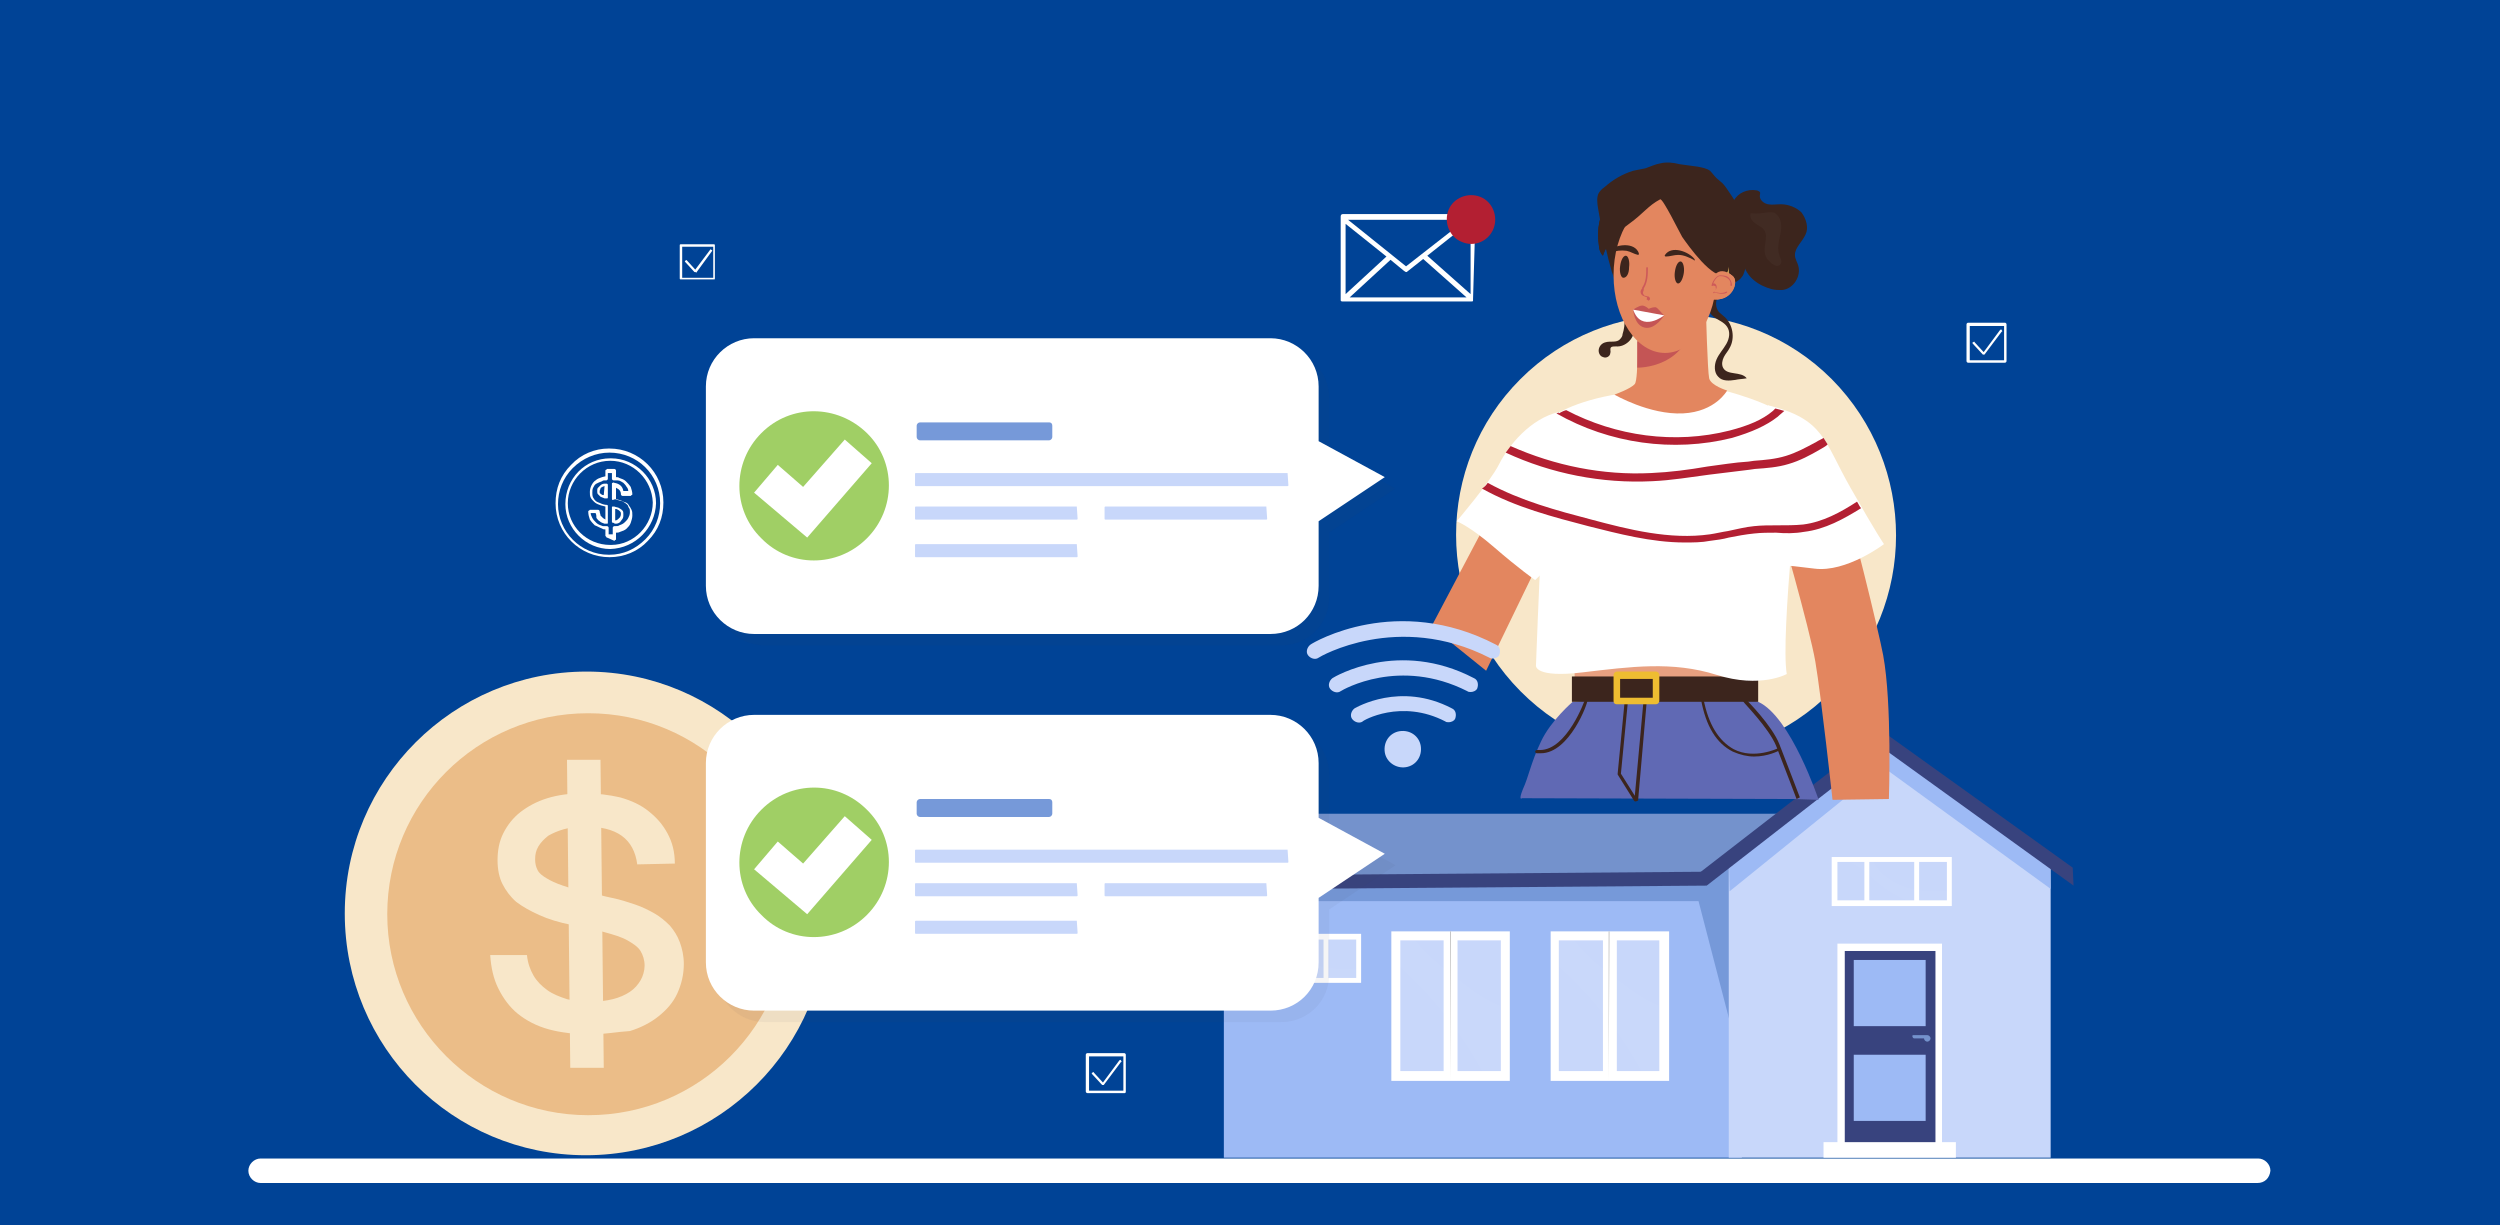 <svg xmlns="http://www.w3.org/2000/svg" xmlns:xlink="http://www.w3.org/1999/xlink" x="0px" y="0px" viewBox="0 0 306 150" style="enable-background:new 0 0 306 150;" xml:space="preserve">
<style type="text/css">
	.st0{fill:#004396;}
	.st1{fill:#FFFFFF;}
	.st2{fill:#B31F32;}
	.st3{fill:#9DBAF5;}
	.st4{fill:#7699D9;}
	.st5{fill:#7492CC;}
	.st6{fill:#C8D7FA;}
	.st7{fill:#38437E;}
	.st8{opacity:0.29;}
	.st9{opacity:0.29;fill:#FFFFFF;enable-background:new    ;}
	.st10{fill:#B8B8B8;}
	.st11{fill:#3C251D;}
	.st12{fill:#F8E7C9;}
	.st13{fill:#E3865F;}
	.st14{fill:#E8A080;}
	.st15{fill:#6069B4;}
	.st16{fill:#EEBD31;}
	.st17{fill:#EFC266;}
	.st18{fill:#C45555;}
	.st19{fill:none;}
	.st20{fill:#CD5959;}
	.st21{opacity:0.31;}
	.st22{opacity:0.31;fill:#FFFFFF;enable-background:new    ;}
	.st23{fill:#EBBD88;}
	.st24{opacity:0.37;}
	.st25{opacity:0.37;fill:#3B3348;enable-background:new    ;}
	.st26{fill:#A0CF65;}
</style>
<g id="Layer_1">
	<rect class="st0" width="306" height="150"></rect>
	<path class="st1" d="M180.6,26.5C180.6,26.5,180.6,26.5,180.6,26.5c0-0.1,0-0.2-0.1-0.2l0,0c0,0-0.1,0-0.1-0.1c0,0-0.1,0-0.1,0l0,0   h-15.9c-0.2,0-0.3,0.1-0.3,0.3v10.1c0,0,0,0.1,0,0.1c0,0,0,0.1,0,0.1l0,0c0.1,0.1,0.1,0.1,0.2,0.1h15.8c0.1,0,0.2,0,0.2-0.1l0,0   c0,0,0-0.1,0-0.1c0,0,0-0.1,0-0.1L180.6,26.5L180.6,26.5z M164.7,27.4l5,4l-5,4.6V27.4z M172.1,32.6l-7.1-5.7h14.4L172.1,32.6z    M170.2,31.8L170.2,31.8l1.7,1.4c0.1,0,0.1,0.1,0.2,0.1s0.1,0,0.2-0.1l1.9-1.5l5.3,4.7h-14.3L170.2,31.8z M174.7,31.3l5.3-4.2V36   L174.7,31.3z"></path>
	<path class="st2" d="M182.8,28c0.6-1.5-0.1-3.3-1.6-3.9s-3.3,0.1-3.9,1.6c-0.6,1.5,0.1,3.3,1.6,3.9C180.5,30.3,182.2,29.5,182.8,28   z"></path>
	<path class="st3" d="M213.2,105.3h-63.4v36.4h63.4V105.3z"></path>
	<path class="st4" d="M213.3,103.7l-1.3,22.4l-4.1-15.8h-58.1v-5L213.3,103.7z"></path>
	<path class="st5" d="M218.7,99.6h-66.4l-6.8,8.4h63.2C208.6,107.9,218.8,99.7,218.7,99.6z"></path>
	<path class="st6" d="M251,105.2l-21-14.5l-18.4,14.5v36.5H251V105.2z"></path>
	<path class="st7" d="M237.3,115.9h-12v24.4h12V115.9z"></path>
	<path class="st1" d="M237.7,140.8h-12.8v-25.3h12.8V140.8z M236.9,116.4h-11.1v23.5h11.1V116.4z"></path>
	<path class="st3" d="M250.9,105.3l0.1,3.5l-20.5-14.9l-18.8,15.2l-0.1-4.4l18.6-14L250.9,105.3z"></path>
	<path class="st7" d="M253.8,108.4l-0.1-2.2l-23.3-16.7L207.8,107l1.1,1.4l21.6-16.8L253.8,108.4z"></path>
	<path class="st7" d="M144.6,108.9l64.3-0.5l-0.3-1.7l-64,0.5L144.6,108.9z"></path>
	<path class="st1" d="M223.2,141.7h16.2v-1.9h-16.2V141.7z"></path>
	<path class="st3" d="M235.7,117.5h-8.8v8.1h8.8V117.5z"></path>
	<path class="st3" d="M235.7,129.1h-8.8v8.1h8.8V129.1z"></path>
	<path class="st5" d="M234.2,126.7h0.3c0,0,0,0,0,0h1.4c0.2,0,0.4,0.2,0.4,0.4c0,0.2-0.2,0.4-0.4,0.4c-0.2,0-0.4-0.2-0.4-0.4   c0,0,0,0,0,0h-1.1v0h-0.1c-0.1,0-0.2-0.1-0.2-0.2C234,126.8,234.1,126.7,234.2,126.7z"></path>
	<path class="st1" d="M189.8,132.3h14.5V114h-14.5V132.3z"></path>
	<path class="st6" d="M203.1,115.1h-12.3v16h12.3V115.1z"></path>
	<g class="st8">
		<g class="st8">
			<path class="st9" d="M198.5,120.3c1.4,1.1,3,2.2,4.6,2.8v8h-2.2c-2.6-4.8-6-9.1-10.1-12.8v-3.2h1.9     C194.3,117.2,196.4,118.8,198.5,120.3z"></path>
		</g>
	</g>
	<path class="st1" d="M196.2,131.4h1.7v-16.5h-1.7V131.4z"></path>
	<path class="st10" d="M196.9,132.4L196.9,132.4L197,114h-0.1V132.4z"></path>
	<path class="st1" d="M170.3,132.3h14.5V114h-14.5V132.3z"></path>
	<path class="st6" d="M183.7,115.1h-12.3v16h12.3V115.1z"></path>
	<g class="st8">
		<g class="st8">
			<path class="st9" d="M179,120.3c1.4,1.1,3,2.2,4.6,2.8v8h-2.2c-2.6-4.8-6-9.1-10.1-12.8v-3.2h1.9     C174.9,117.2,177,118.8,179,120.3z"></path>
		</g>
	</g>
	<path class="st1" d="M176.7,131.4h1.7v-16.5h-1.7V131.4z"></path>
	<path class="st10" d="M177.5,132.4L177.5,132.4l0.1-18.4h-0.1V132.4z"></path>
	<path class="st1" d="M151.9,120.3h14.7v-6h-14.7V120.3z"></path>
	<path class="st6" d="M166,115h-13.4v4.7H166V115z"></path>
	<g class="st8">
		<g class="st8">
			<path class="st9" d="M157,115c0.1,0.2,0.2,0.3,0.3,0.5c0.8,1.2,2.1,2,3.4,2.5c1.3,0.5,2.8,0.6,4.2,0.6c0.4,0,0.7-0.1,1.1,0v1.2     h-4.7c-1.2-0.5-2.3-1.1-3.3-1.9c-1.1-0.8-2-1.9-3.2-2.5c-0.2-0.1-0.4-0.2-0.6-0.3L157,115L157,115z"></path>
		</g>
	</g>
	<path class="st1" d="M162,119.9h0.6v-5.2H162V119.9z"></path>
	<path class="st1" d="M155.9,119.9h0.6v-5.2h-0.6V119.9z"></path>
	<path class="st1" d="M224.2,110.9h14.7v-6h-14.7V110.9z"></path>
	<path class="st6" d="M238.3,105.5h-13.4v4.7h13.4V105.5z"></path>
	<g class="st8">
		<g class="st8">
			<path class="st9" d="M229.3,105.5c0.1,0.2,0.2,0.3,0.3,0.5c0.8,1.2,2.1,2,3.4,2.5c1.3,0.5,2.8,0.6,4.2,0.6c0.4,0,0.7-0.1,1.1,0     v1.2h-4.7c-1.2-0.5-2.3-1.1-3.3-1.9c-1.1-0.8-2-1.9-3.2-2.5c-0.2-0.1-0.4-0.2-0.6-0.3L229.3,105.5L229.3,105.5z"></path>
		</g>
	</g>
	<path class="st1" d="M234.3,110.5h0.6v-5.2h-0.6V110.5z"></path>
	<path class="st1" d="M228.2,110.5h0.6v-5.2h-0.6V110.5z"></path>
	<path class="st1" d="M245.4,44.4h-4.5c-0.1,0-0.2-0.1-0.2-0.2v-4.5c0-0.1,0.1-0.2,0.2-0.2h4.5c0.1,0,0.2,0.1,0.2,0.2v4.5   C245.6,44.3,245.5,44.4,245.4,44.4z M241.1,44.1h4.2v-4.2h-4.2V44.1z"></path>
	<path class="st1" d="M242.8,43.4c0,0-0.1,0-0.1,0l-1.2-1.3c-0.1-0.1-0.1-0.2,0-0.2c0.1-0.1,0.2-0.1,0.2,0l1.1,1.2l2-2.7   c0.1-0.1,0.2-0.1,0.2,0c0.1,0.1,0.1,0.2,0,0.2l-2.1,2.8C242.9,43.4,242.9,43.4,242.8,43.4L242.8,43.4z"></path>
	<path class="st1" d="M137.6,133.8h-4.5c-0.1,0-0.2-0.1-0.2-0.2v-4.5c0-0.1,0.1-0.2,0.2-0.2h4.5c0.1,0,0.2,0.1,0.2,0.2v4.5   C137.8,133.8,137.7,133.8,137.6,133.8z M133.3,133.5h4.2v-4.2h-4.2V133.5z"></path>
	<path class="st1" d="M135,132.8c0,0-0.1,0-0.1,0l-1.2-1.3c-0.1-0.1-0.1-0.2,0-0.2c0.1-0.1,0.2-0.1,0.2,0l1.1,1.2l2-2.7   c0.1-0.1,0.2-0.1,0.2,0c0.1,0.1,0.1,0.2,0,0.2l-2.1,2.8C135.1,132.8,135.1,132.8,135,132.8L135,132.8z"></path>
	<path class="st1" d="M87.4,34.2h-4.1c-0.1,0-0.1-0.1-0.1-0.1V30c0-0.1,0.1-0.1,0.1-0.1h4.1c0.1,0,0.1,0.1,0.1,0.1v4.1   C87.5,34.2,87.5,34.2,87.4,34.2z M83.5,34h3.8v-3.8h-3.8V34z"></path>
	<path class="st1" d="M85.1,33.3c0,0-0.1,0-0.1,0l-1.1-1.2c-0.1-0.1-0.1-0.1,0-0.2c0.1-0.1,0.1-0.1,0.2,0l1,1.1l1.8-2.4   c0-0.1,0.1-0.1,0.2,0c0.1,0,0.1,0.1,0,0.2l-1.9,2.6C85.2,33.3,85.1,33.3,85.1,33.3L85.1,33.3z"></path>
	<path class="st11" d="M80.9,126.8h-4.5c-0.1,0-0.2-0.1-0.2-0.2v-4.5c0-0.1,0.1-0.2,0.2-0.2h4.5c0.1,0,0.2,0.1,0.2,0.2v4.5   C81.1,126.7,81,126.8,80.9,126.8z M76.5,126.5h4.2v-4.2h-4.2V126.5z"></path>
	<path class="st11" d="M78.3,125.8c0,0-0.1,0-0.1,0l-1.2-1.3c-0.1-0.1-0.1-0.2,0-0.2s0.2-0.1,0.2,0l1.1,1.2l2-2.7   c0.1-0.1,0.2-0.1,0.2,0c0.1,0.1,0.1,0.2,0,0.2l-2.1,2.8C78.4,125.8,78.4,125.8,78.3,125.8L78.3,125.8z"></path>
	<path class="st1" d="M276.3,144.8H31.9c-0.8,0-1.5-0.7-1.5-1.5c0-0.8,0.7-1.5,1.5-1.5h244.5c0.8,0,1.5,0.7,1.5,1.5   C277.8,144.2,277.2,144.8,276.3,144.8z"></path>
	<path class="st1" d="M74.6,68.2c-3.6,0-6.6-2.9-6.6-6.6c0-1.8,0.6-3.4,1.9-4.7c1.2-1.3,2.9-2,4.6-2h0.1c3.6,0,6.6,2.9,6.6,6.6   c0,1.8-0.6,3.4-1.9,4.7C78.1,67.5,76.4,68.2,74.6,68.2L74.6,68.2z M74.6,55.4L74.6,55.4c-1.7,0-3.3,0.7-4.5,1.9   c-1.2,1.2-1.8,2.8-1.8,4.4c0,3.4,2.8,6.2,6.2,6.2h0.1c1.7,0,3.2-0.7,4.4-1.9c1.2-1.2,1.8-2.8,1.8-4.4C80.8,58.1,78,55.4,74.6,55.4z   "></path>
	<path class="st1" d="M74.7,67.2c-3,0-5.5-2.5-5.5-5.5c0-3.1,2.4-5.6,5.5-5.6h0.1c3,0,5.5,2.5,5.5,5.5   C80.2,64.6,77.8,67.1,74.7,67.2L74.7,67.2z M74.7,56.4L74.7,56.4c-2.9,0-5.2,2.4-5.2,5.2c0,2.8,2.3,5.1,5.2,5.1h0.1   c2.8,0,5.1-2.4,5.1-5.2C79.8,58.7,77.5,56.4,74.7,56.4z"></path>
	<path class="st1" d="M74.3,65.8c0,0-0.1,0-0.1-0.1c0,0-0.1-0.1-0.1-0.1l0-0.8c0,0,0,0,0,0c-0.1,0-0.3,0-0.4-0.1   c-0.3-0.1-0.6-0.3-0.9-0.4c-0.2-0.2-0.4-0.4-0.6-0.7c-0.1-0.3-0.2-0.6-0.2-1c0,0,0-0.1,0.1-0.1c0,0,0.1-0.1,0.1-0.1l1,0h0   c0.1,0,0.2,0.1,0.2,0.2c0,0.2,0.1,0.3,0.1,0.5c0.1,0.1,0.2,0.2,0.3,0.3c0.1,0.1,0.2,0.1,0.3,0.2l0-1.6c-0.3-0.1-0.5-0.1-0.7-0.2   c-0.3-0.1-0.5-0.2-0.7-0.4c-0.2-0.2-0.3-0.3-0.4-0.5c-0.1-0.2-0.1-0.4-0.1-0.7c0-0.3,0.1-0.6,0.2-0.8c0.1-0.2,0.3-0.5,0.5-0.6   c0.2-0.2,0.5-0.3,0.8-0.4c0.1,0,0.3-0.1,0.4-0.1l0-0.7c0,0,0-0.1,0.1-0.1c0,0,0.1-0.1,0.1-0.1l0.9,0h0c0.1,0,0.2,0.1,0.2,0.2l0,0.8   c0.1,0,0.3,0,0.4,0.1c0.3,0.1,0.6,0.2,0.8,0.4c0.2,0.2,0.4,0.4,0.6,0.7c0.1,0.3,0.2,0.6,0.2,0.9c0,0,0,0.1-0.1,0.1   c0,0-0.1,0.1-0.1,0.1l-1,0h0c-0.1,0-0.2-0.1-0.2-0.2c0-0.4-0.2-0.6-0.6-0.8l0,1.4l0.1,0c0.2,0.1,0.4,0.1,0.6,0.2   c0.2,0.1,0.4,0.2,0.5,0.2c0.2,0.1,0.3,0.2,0.4,0.4c0.1,0.1,0.2,0.3,0.3,0.5c0.1,0.2,0.1,0.4,0.1,0.7c0,0.3-0.1,0.6-0.2,0.9   c-0.1,0.3-0.3,0.5-0.5,0.7c-0.2,0.2-0.5,0.3-0.8,0.4c-0.2,0.1-0.3,0.1-0.5,0.1l0,0.8c0,0,0,0.1-0.1,0.1c0,0-0.1,0.1-0.1,0.1   L74.3,65.8z M72.3,62.8c0,0.2,0.1,0.4,0.2,0.6c0.1,0.2,0.3,0.4,0.5,0.6c0.2,0.2,0.5,0.3,0.8,0.4c0.1,0,0.2,0,0.3,0   c0.1,0,0.1,0,0.2,0c0.1,0,0.2,0.1,0.2,0.2l0,0.8l0.5,0l0-0.8c0-0.1,0.1-0.2,0.2-0.2l0.1,0c0.2,0,0.4,0,0.5-0.1   c0.3-0.1,0.5-0.2,0.7-0.4c0.2-0.2,0.3-0.3,0.4-0.5c0.1-0.2,0.2-0.4,0.2-0.7c0-0.2,0-0.4-0.1-0.5c-0.1-0.1-0.1-0.3-0.2-0.4   c-0.1-0.1-0.2-0.2-0.4-0.3c-0.1-0.1-0.3-0.2-0.5-0.2c-0.2-0.1-0.4-0.1-0.6-0.2L75,61.2c-0.1,0-0.1-0.1-0.1-0.2l0-1.8   c0-0.1,0-0.1,0.1-0.1c0,0,0.1-0.1,0.2,0c0.6,0.1,1,0.4,1.1,1l0.6,0c0-0.2-0.1-0.4-0.2-0.5c-0.1-0.2-0.3-0.4-0.4-0.5   c-0.2-0.1-0.4-0.3-0.7-0.3c-0.1,0-0.2,0-0.3,0c-0.1,0-0.1,0-0.2,0c-0.1,0-0.2-0.1-0.2-0.2l0-0.7l-0.5,0l0,0.7   c0,0.1-0.1,0.2-0.2,0.2c-0.1,0-0.1,0-0.2,0c-0.1,0-0.2,0-0.3,0.1c-0.3,0.1-0.5,0.2-0.7,0.3c-0.2,0.1-0.3,0.3-0.4,0.5   c-0.1,0.2-0.1,0.4-0.1,0.6c0,0.2,0,0.4,0.1,0.6c0.1,0.2,0.2,0.3,0.3,0.4c0.1,0.1,0.3,0.2,0.6,0.3c0.2,0.1,0.5,0.2,0.8,0.2   c0.1,0,0.1,0.1,0.1,0.2l0,2c0,0.1,0,0.1-0.1,0.1c0,0-0.1,0-0.2,0c0,0-0.1,0-0.1,0c-0.2-0.1-0.4-0.1-0.6-0.3   c-0.2-0.1-0.3-0.3-0.4-0.4C73,63.2,73,63,72.9,62.8L72.3,62.8z M75.1,64c0,0-0.1,0-0.1,0c0,0-0.1-0.1-0.1-0.1l0-1.8   c0-0.1,0-0.1,0.1-0.1c0,0,0.1,0,0.2,0l0,0.2l0-0.2c0,0,0,0,0,0c0.2,0.1,0.5,0.1,0.6,0.2c0.2,0.1,0.3,0.2,0.4,0.3   c0.1,0.1,0.1,0.3,0.1,0.5c0,0.2,0,0.3-0.1,0.5c-0.1,0.1-0.2,0.3-0.3,0.4c-0.1,0.1-0.3,0.2-0.5,0.2c-0.1,0-0.1,0-0.2,0   C75.2,64,75.2,64,75.1,64C75.1,64,75.1,64,75.1,64z M75.3,62.3l0,1.4l0,0c0.2,0,0.3-0.1,0.4-0.2c0.1-0.1,0.2-0.2,0.2-0.2   C76,63.1,76,63,76,62.9c0-0.1,0-0.2-0.1-0.3c-0.1-0.1-0.2-0.2-0.3-0.2C75.6,62.3,75.4,62.3,75.3,62.3z M74.2,61   C74.2,61,74.2,61,74.2,61l-0.1,0c0,0-0.1,0-0.1,0c-0.2-0.1-0.3-0.1-0.5-0.2c-0.1-0.1-0.2-0.2-0.3-0.3c-0.1-0.1-0.1-0.2-0.1-0.4   c0-0.2,0-0.3,0.1-0.4c0.1-0.1,0.2-0.2,0.3-0.3c0.1-0.1,0.3-0.2,0.5-0.2c0,0,0.1,0,0.1,0c0.1,0,0.1,0,0.2,0c0,0,0.1,0.1,0.1,0.1   l0,1.6c0,0.1,0,0.1-0.1,0.1C74.3,61,74.2,61,74.2,61z M74,59.5c-0.1,0-0.2,0.1-0.3,0.1c-0.1,0.1-0.2,0.1-0.2,0.2   c0,0.1-0.1,0.2-0.1,0.3c0,0.1,0,0.1,0,0.2c0,0.1,0.1,0.1,0.2,0.2c0.1,0.1,0.2,0.1,0.3,0.1L74,59.5z"></path>
	<path class="st12" d="M224.2,84.6c10.5-10.5,10.5-27.6,0-38.2c-10.5-10.5-27.6-10.5-38.1,0c-10.5,10.5-10.5,27.6,0,38.2   C196.6,95.2,213.7,95.2,224.2,84.6z"></path>
	<path class="st13" d="M188.1,69.3l-6.2,12.8l-6.7-5.4l6.6-12.5L188.1,69.3z"></path>
	<path class="st13" d="M224.8,58c1.7,5,5.2,19.5,5.7,22.2c1.1,5.9,0.7,17.6,0.7,17.6l-6.9,0.1c0,0-1.4-12.8-2.1-16.9   c-0.7-4.1-4.6-17.6-4.6-17.6L224.8,58z"></path>
	<path class="st14" d="M192.8,85.4c0,0-0.1-7.9-0.6-10.7C191.7,71.9,216,74,216,74s-1.2,10.8-0.8,12.3   C215.5,88,192.8,85.4,192.8,85.4z"></path>
	<path class="st15" d="M192.5,85.9c0,0-2.7,2.3-3.9,4.9c-1.2,2.5-1.5,4.3-2.2,5.8c-0.6,1.5-0.1,1.1-0.1,1.1l33.4,0.1l2.9,0.1   c0,0-3.4-10.2-7.4-12C211.3,84.2,192.5,85.9,192.5,85.9z"></path>
	<path class="st11" d="M219.9,97.8c0,0-1.6-4.2-2.5-6.5c-0.9-2.2-4-5.3-4-5.4c-0.1-0.1-0.1-0.2,0-0.3c0.1-0.1,0.2-0.1,0.3,0   c0.1,0.1,3.2,3.2,4.1,5.5c0.9,2.3,2.5,6.5,2.5,6.5L219.9,97.8z"></path>
	<path class="st11" d="M200.2,98.1c-0.1,0-0.1,0-0.2-0.1l-2-3.2c0,0,0-0.1,0-0.1l0.9-9.3c0-0.1,0.1-0.2,0.2-0.2   c0.1,0,0.2,0.1,0.2,0.2l-0.9,9.3l1.7,2.7l1.1-12c0-0.1,0.1-0.2,0.2-0.2c0.1,0,0.2,0.1,0.2,0.2l-1.1,12.6   C200.4,98,200.3,98.1,200.2,98.1C200.2,98.1,200.2,98.1,200.2,98.1z"></path>
	<path class="st11" d="M214.7,92.6c-0.8,0-1.7-0.2-2.6-0.6c-2-1-3.3-3.1-3.9-6.4c0-0.1,0-0.2,0.1-0.2c0.1,0,0.2,0,0.2,0.1   c0.6,3.2,1.9,5.2,3.7,6.2c2.5,1.3,5.4-0.1,5.4-0.1c0.1,0,0.2,0,0.2,0.1c0,0.1,0,0.2-0.1,0.2C217.7,91.9,216.4,92.6,214.7,92.6z"></path>
	<path class="st11" d="M188.6,92.2c-0.2,0-0.3,0-0.5,0c-0.1,0-0.2-0.1-0.2-0.2c0-0.1,0.1-0.2,0.2-0.2c0.1,0,0.3,0,0.4,0   c3.3,0,5.5-6.1,5.5-6.2c0-0.1,0.1-0.2,0.2-0.1c0.1,0,0.1,0.1,0.1,0.2C194.4,86,192.1,92.2,188.6,92.2z"></path>
	<path class="st1" d="M190.9,50.4c-3.6,0.8-6.3,4.2-7.4,6.4c-1.1,2.2-5.2,7-5.2,7s1.6,0.6,4.6,3.2c3,2.6,5,4,5,4l2.4-2.3L190.9,50.4   z"></path>
	<path class="st11" d="M215.2,82.8h-22.8v3.1h22.8V82.8z"></path>
	<path class="st16" d="M197.5,85.8v-3.2c0-0.2,0.2-0.4,0.4-0.4h4.8c0.2,0,0.4,0.2,0.4,0.4v3.2c0,0.2-0.2,0.4-0.4,0.4h-4.8   C197.6,86.2,197.5,86,197.5,85.8z M202.3,83.1h-4v2.3h4V83.1z"></path>
	<path class="st17" d="M210.6,34.8h1v-2.9h-1V34.8z"></path>
	<path class="st1" d="M218.7,82.5c0,0-3.2,1.8-8.6,0.1c-5.4-1.7-10.5-1-16.4-0.3c-5.8,0.7-5.7-0.8-5.7-0.8s0.4-10.6,0.6-13.9   c0.2-3.3-0.1-4.5,0-7c0.1-2.5,1.3-8.7,1.3-9.3c0-0.6,3.9-2.6,9.2-3.2c5.3-0.6,12.3-0.2,12.3-0.2s9,2.3,9,5.3   C220.4,56.2,217.9,77.8,218.7,82.5z"></path>
	<path class="st11" d="M213.4,26.3c0.6,0.9,1.2,1.9,1.2,3c0,0.8-0.2,1.5-0.5,2.2c-0.2,0.6-0.4,1.2-0.6,1.8c-0.1,0.2-0.1,0.4-0.3,0.6   c-0.2,0.3-0.4,0.4-0.7,0.6c-0.5,0.4-1,0.8-1.5,1.1c-0.3,0.2-0.5,0.4-0.7,0.7c-0.4,0.6-0.3,1.4,0.1,1.9c0.2,0.2,0.5,0.4,0.7,0.6   c1,0.9,1.3,2.6,0.6,3.8c-0.2,0.4-0.5,0.7-0.7,1.1c-0.2,0.4-0.3,0.9-0.1,1.3c0.5,1,2.2,0.4,2.9,1.3c-0.5,0.1-1,0.1-1.4,0.2   c-0.7,0.1-1.6,0.2-2.1-0.4c-0.5-0.5-0.5-1.4-0.2-2.1c0.3-0.7,0.8-1.2,1.2-1.9c0.4-0.7,0.5-1.5,0.1-2.1c-0.4-0.6-1.1-0.8-1.6-1.2   c-0.7-0.5-1.1-1.5-1.1-2.4c0-0.2,0.1-0.4,0-0.6c-0.1-0.3-0.5-0.4-0.9-0.3c-0.3,0.1-0.6,0.3-0.9,0.5c-1.7,1.3-3.9,1.6-5.9,2.1   c-0.2,0.1-0.5,0.1-0.7,0.3c-0.5,0.4-0.3,1.3-0.3,2c0,1.1-1.1,2.1-2.2,2c-0.2,0-0.5,0-0.6,0.1c-0.2,0.2,0,0.5-0.1,0.7   c0,0.4-0.5,0.7-0.9,0.5c-0.4-0.1-0.6-0.6-0.5-1c0.1-0.4,0.4-0.7,0.8-0.8c0.6-0.2,1.4,0.1,1.8-0.4c0.2-0.2,0.3-0.4,0.3-0.6   c0.4-1.2,0.3-2.6-0.1-3.9c-0.3-1.3-0.8-2.5-1.2-3.7c-0.6-2-1-4-1.4-6.1c-0.1-0.6-0.2-1.2-0.3-1.7c-0.1-0.6-0.2-1.4,0.1-1.9   c0.2-0.3,0.4-0.5,0.7-0.7c1-0.9,2.2-1.6,3.5-2c0.5-0.1,1-0.2,1.5-0.3c0.6-0.2,1.2-0.5,1.8-0.6c0.8-0.2,1.6-0.1,2.4,0.1   c0.7,0.1,1.5,0.2,2.2,0.3c0.5,0.1,1.1,0.2,1.5,0.5c0.3,0.3,0.5,0.6,0.8,0.9c0.2,0.2,0.5,0.4,0.7,0.6c0.3,0.3,0.5,0.6,0.7,0.9   C212.2,24.3,212.8,25.3,213.4,26.3z"></path>
	<path class="st13" d="M200.4,39.4c0,0,0.2,7-0.3,7.6c-0.5,0.6-2.5,1.3-2.5,1.3s4.3,2.5,8.4,2.3c4-0.2,5.4-2.8,5.4-2.8   s-2-0.6-2.2-1.5s-0.4-8.4-0.4-8.4L200.4,39.4z"></path>
	<path class="st18" d="M200.4,41.8v3.2c0,0,6.5,0.2,7-6.8L200.4,41.8z"></path>
	<rect x="196.2" y="21.6" class="st19" width="15.4" height="21.2"></rect>
	<path class="st11" d="M199.4,32.7c0.1-0.7-0.1-1.4-0.4-1.4c-0.3,0-0.6,0.5-0.7,1.3c-0.1,0.7,0.1,1.4,0.4,1.4   C199.1,34,199.4,33.5,199.4,32.7z"></path>
	<path class="st11" d="M206.1,33.4c0.1-0.7-0.1-1.4-0.4-1.4s-0.6,0.5-0.7,1.3c-0.1,0.7,0.1,1.4,0.4,1.4   C205.7,34.7,206,34.1,206.1,33.4z"></path>
	<path class="st20" d="M201.8,36.8C201.8,36.8,201.8,36.8,201.8,36.8c0.2-0.1,0.2-0.3,0.1-0.4c0,0,0,0-0.1-0.1   c-0.2,0-0.3-0.1-0.5-0.1c-0.1-0.1-0.2-0.2-0.2-0.4c0-0.1,0.1-0.2,0.1-0.4l0-0.1c0.5-0.8,0.5-1.7,0.5-2.5c0,0,0-0.1-0.1-0.1   c0,0-0.1,0-0.1,0.1c0,0.8,0,1.7-0.5,2.4l0,0.1c-0.1,0.1-0.2,0.3-0.2,0.4c0,0.2,0.1,0.4,0.3,0.5c0.2,0.1,0.3,0.1,0.5,0.2   c0,0.1,0,0.2-0.1,0.2C201.7,36.7,201.7,36.8,201.8,36.8C201.8,36.8,201.8,36.8,201.8,36.8z"></path>
	<path class="st11" d="M197,30.6c0.9-0.7,3.1-1,3.6,0.4c0,0.1,0,0.2-0.1,0.2c-0.5-0.1-0.9-0.4-1.4-0.5c-0.7-0.1-1.3,0-2,0.2   C197,30.9,196.9,30.7,197,30.6z"></path>
	<path class="st18" d="M203.7,38.6c0,0-1.1,1.8-2.4,1.5c-1.3-0.3-1.4-2.2-1.4-2.2s0.7-0.5,1.1-0.5c0.4,0,0.8,0.4,0.8,0.4   s0.4-0.2,0.8-0.2C202.9,37.6,203.4,38.4,203.7,38.6z"></path>
	<path class="st1" d="M199.9,37.9l3.8,0.7C203.7,38.6,200.9,40.8,199.9,37.9z"></path>
	<path class="st11" d="M207.4,31.7c-0.7-0.9-2.8-1.7-3.6-0.5c-0.1,0.1,0,0.2,0.1,0.2c0.5,0,1-0.2,1.5-0.2c0.7,0,1.3,0.3,1.9,0.6   C207.4,32,207.5,31.8,207.4,31.7z"></path>
	<path class="st11" d="M203.2,21.5c1.7-0.2,3.5,0,5,0.9c1.8,1.2,3.2,3.1,3.5,5.3c0.2,1,0.2,2.1,0.1,3.1c0,0.5-0.1,2.6-0.6,2.8   c-1.5,0.8-4.6-3.6-5.3-4.6c-0.3-0.5-2.4-4.8-2.7-4.6c-1.5,0.8-2,1.7-3.8,3c-1.4,1-2.7,2.3-3.2,3.9c-0.3-0.3-0.5-0.8-0.5-1.3   c-0.3-1.9,0.1-3.8,1.1-5.4c0.9-1.4,2.8-2.3,4.4-2.7C201.8,21.8,202.5,21.6,203.2,21.5z"></path>
	<path class="st13" d="M209.4,34.5c0,0,0.7-2.4,2.7-0.7c0.8,0.7-0.1,3.3-2.7,2.8C209.4,36.6,208.6,36.1,209.4,34.5z"></path>
	<path class="st20" d="M209.9,35.8c0.3,0.1,1.1,0.3,1.5,0c0,0,0-0.1,0-0.1c0,0-0.1,0-0.1,0c-0.5,0.3-1.3,0.1-1.5,0c0,0,0,0,0,0   c0.1-0.1,0.4-0.4,0.3-0.7c0-0.1-0.1-0.2-0.2-0.3c-0.1,0-0.2,0-0.2,0c0.1-0.3,0.5-1,0.9-0.9c0.5,0,0.8,0.2,1,0.4   c0.3,0.3,0.2,0.7,0.2,0.7c0,0,0,0.1,0.1,0.1c0,0,0.1,0,0.1-0.1c0,0,0-0.4-0.3-0.8c-0.2-0.3-0.6-0.4-1.1-0.4c-0.7,0-1.1,1.1-1.1,1.2   c0,0,0,0.1,0,0.1c0,0,0.1,0,0.1,0c0,0,0.1-0.1,0.3,0c0.1,0,0.1,0.1,0.1,0.2c0.1,0.2-0.1,0.4-0.2,0.5c-0.1,0.1-0.1,0.1-0.1,0.1   c0,0,0,0.1,0.1,0.1C209.8,35.8,209.8,35.8,209.9,35.8z"></path>
	<path class="st1" d="M216.4,49.6c6.9,1.7,6.8,4.3,10.1,10.1c3.3,5.8,4.1,6.9,4.1,6.9s-4.6,3.5-8.5,3c-3.9-0.5-5.1-0.5-5.1-0.5   L216.4,49.6z"></path>
	<path class="st2" d="M182.1,59.1c4,2.2,8.5,3.4,12.7,4.5c4.5,1.2,9.6,2.5,14.5,1.8c0.7-0.1,1.5-0.3,2.2-0.4c1-0.2,2.1-0.5,3.2-0.6   c0.9-0.1,1.9-0.1,2.8-0.1c1.1,0,2.2,0,3.2-0.1c2.4-0.3,4.6-1.5,6.6-2.8c0.2,0.3,0.3,0.6,0.5,0.8c-2.1,1.3-4.4,2.6-7,2.9   c-1.1,0.2-2.3,0.2-3.4,0.1c-0.9,0-1.8,0-2.7,0.1c-1,0.1-2.1,0.3-3.1,0.5c-0.7,0.2-1.5,0.3-2.3,0.4c-1,0.2-2.1,0.2-3.1,0.2   c-4.1,0-8.2-1.1-11.8-2c-4.2-1.1-8.9-2.3-13-4.6C181.7,59.6,181.9,59.4,182.1,59.1z"></path>
	<path class="st2" d="M217.6,51c-1.4,1.1-3.2,1.9-5.6,2.6c-7.2,1.8-15,0.7-21.5-3c0.1,0,0.2-0.1,0.3-0.1l0,0.1   c0.2-0.1,0.5-0.3,0.9-0.4c6.1,3.2,13.3,4.2,20,2.5c2.3-0.6,4-1.3,5.3-2.4c0.1-0.1,0.2-0.2,0.3-0.3c0.4,0.1,0.8,0.2,1.1,0.3   C218.2,50.5,217.9,50.7,217.6,51z"></path>
	<path class="st2" d="M222.8,55c-1.2,0.7-2.5,1.4-3.9,1.8c-1.3,0.4-2.7,0.5-4.1,0.6l-0.7,0.1c-1.7,0.2-3.3,0.4-4.9,0.6   c-2.3,0.3-4.6,0.7-7,0.8c-6.1,0.3-12.3-0.9-17.9-3.5c0.2-0.3,0.4-0.5,0.6-0.8c5.4,2.4,11.3,3.6,17.2,3.3c2.3-0.1,4.6-0.4,6.9-0.8   c1.6-0.2,3.3-0.5,5-0.6l0.7-0.1c1.3-0.1,2.6-0.2,3.9-0.6c1.3-0.4,2.4-1,3.7-1.7c0.3-0.2,0.6-0.3,0.9-0.5c0.2,0.3,0.3,0.5,0.5,0.8   C223.4,54.7,223.1,54.8,222.8,55z"></path>
	<path class="st11" d="M221,28.7c-0.4,0.9-1.3,1.6-1.3,2.5c0,0.5,0.3,0.9,0.4,1.3c0.4,1.3-0.6,2.9-2,3c-0.4,0-0.8,0-1.2-0.1   c-1.6-0.4-3.2-1.5-3.5-3.2c-0.1-0.6-0.1-1.2-0.1-1.7c0-2-0.4-4-1.1-5.9c0.5-1,1.7-1.5,2.8-1.3c0.1,0,0.3,0.1,0.4,0.2   c0.1,0.1,0,0.3,0,0.5c0,0.5,0.5,0.9,1,1c0.5,0.1,1,0,1.6,0c0.9,0,1.9,0.4,2.5,1C221.1,26.8,221.4,27.9,221,28.7z"></path>
	<g class="st21">
		<g class="st21">
			<path class="st22" d="M217.8,31.3c-0.3-0.8-0.1-1.7,0.1-2.6c0.2-0.9,0.2-1.9-0.5-2.5c-0.1-0.1-0.3-0.2-0.5-0.2     c-0.2,0-0.3,0-0.5,0c-0.7,0.1-1.4,0.2-2.1,0.1c-0.2,0.4,0.1,0.9,0.5,1.2s0.9,0.5,1.1,0.8c0.7,0.9-0.3,2.3,0.3,3.4     c0.1,0.2,0.3,0.4,0.5,0.6c0.2,0.2,0.4,0.3,0.6,0.4c0.2,0.1,0.6,0,0.7-0.3C218.1,31.9,217.9,31.6,217.8,31.3z"></path>
		</g>
	</g>
	<path class="st12" d="M71.7,141.4c16.3,0,29.6-13.2,29.6-29.6c0-16.3-13.2-29.6-29.5-29.6c-16.3,0-29.6,13.2-29.6,29.6   C42.2,128.2,55.4,141.4,71.7,141.4z"></path>
	<path class="st23" d="M72,136.5c13.6,0,24.6-11,24.6-24.6c0-13.6-11-24.6-24.6-24.6c-13.6,0-24.6,11-24.6,24.6   C47.4,125.4,58.4,136.5,72,136.5z"></path>
	<path class="st6" d="M172.1,93.9c1.2-0.2,2-1.3,1.8-2.6c-0.2-1.2-1.3-2-2.6-1.8c-1.2,0.2-2,1.3-1.8,2.6   C169.7,93.3,170.9,94.1,172.1,93.9z"></path>
	<path class="st6" d="M177.3,88.4c-0.1,0-0.3,0-0.4-0.1c-5.4-2.8-10.1-0.1-10.1,0c-0.4,0.3-1,0.1-1.3-0.3c-0.3-0.4-0.1-1,0.3-1.3   c0.2-0.1,5.6-3.3,11.9,0c0.5,0.2,0.6,0.8,0.4,1.3C178,88.2,177.7,88.4,177.3,88.4z"></path>
	<path class="st6" d="M180,84.7c-0.1,0-0.3,0-0.4-0.1c-8.3-4.2-15.2-0.2-15.5,0c-0.4,0.3-1,0.1-1.3-0.3c-0.3-0.4-0.1-1,0.3-1.3   c0.3-0.2,8.1-4.8,17.3,0c0.5,0.2,0.6,0.8,0.4,1.3C180.7,84.5,180.4,84.7,180,84.7z"></path>
	<path class="st6" d="M182.7,80.6c-0.1,0-0.3,0-0.4-0.1c-11.2-5.7-20.8-0.1-20.9,0c-0.4,0.3-1,0.1-1.3-0.3c-0.3-0.4-0.1-1,0.3-1.3   c0.4-0.3,10.6-6.3,22.7,0c0.5,0.2,0.6,0.8,0.4,1.3C183.4,80.4,183.1,80.6,182.7,80.6z"></path>
	<g class="st24">
		<g class="st24">
			<path class="st25" d="M93.6,42.8h63.2c3.2,0,5.9,2.6,5.9,5.9v6.7l8.1,4.4l-8.1,5.4v7.9c0,3.3-2.6,5.9-5.9,5.9H93.6     c-3.2,0-5.9-2.6-5.9-5.9V48.7C87.7,45.5,90.4,42.8,93.6,42.8z"></path>
		</g>
	</g>
	<path class="st1" d="M92.3,41.4h63.2c3.2,0,5.9,2.6,5.9,5.9v6.7l8.1,4.4l-8.1,5.4v7.9c0,3.3-2.6,5.9-5.9,5.9H92.3   c-3.2,0-5.9-2.6-5.9-5.9V47.3C86.4,44,89.1,41.4,92.3,41.4z"></path>
	<path class="st4" d="M128.4,51.7h-15.8c-0.2,0-0.4,0.2-0.4,0.4v1.4c0,0.2,0.2,0.4,0.4,0.4h15.8c0.2,0,0.4-0.2,0.4-0.4v-1.4   C128.8,51.9,128.7,51.7,128.4,51.7z"></path>
	<path class="st6" d="M131.8,62h-19.7c0,0-0.1,0-0.1,0.1v1.4c0,0,0,0.1,0.1,0.1h19.7c0,0,0.1,0,0.1-0.1L131.8,62   C131.8,62,131.8,62,131.8,62z"></path>
	<path class="st6" d="M131.8,66.6h-19.7c0,0-0.1,0-0.1,0.1v1.4c0,0,0,0.1,0.1,0.1h19.7c0,0,0.1,0,0.1-0.1L131.8,66.6   C131.8,66.7,131.8,66.6,131.8,66.6z"></path>
	<path class="st6" d="M155,62h-19.7c0,0-0.1,0-0.1,0.1v1.4c0,0,0,0.1,0.1,0.1H155c0,0,0.1,0,0.1-0.1L155,62C155,62,155,62,155,62z"></path>
	<path class="st6" d="M157.6,57.9h-45.5c0,0-0.1,0-0.1,0.1v1.4c0,0,0,0.1,0.1,0.1h45.5c0,0,0.1,0,0.1-0.1L157.6,57.9   C157.6,57.9,157.6,57.9,157.6,57.9z"></path>
	<path class="st26" d="M106.1,65.9c3.6-3.6,3.6-9.4,0-12.9s-9.3-3.6-12.9,0c-3.6,3.6-3.6,9.4,0,12.9   C96.7,69.5,102.5,69.5,106.1,65.9z"></path>
	<path class="st1" d="M98.8,65.8l-6.5-5.5l2.9-3.4l3.1,2.7l5.1-5.8l3.3,2.9L98.8,65.8z"></path>
	<g class="st24">
		<g class="st24">
			<path class="st25" d="M93.6,88.9h63.2c3.2,0,5.9,2.6,5.9,5.9v6.7l8.1,4.4l-8.1,5.4v7.9c0,3.3-2.6,5.9-5.9,5.9H93.6     c-3.2,0-5.9-2.6-5.9-5.9V94.8C87.7,91.6,90.4,88.9,93.6,88.9z"></path>
		</g>
	</g>
	<path class="st1" d="M92.3,87.5h63.2c3.2,0,5.9,2.6,5.9,5.9v6.7l8.1,4.4l-8.1,5.4v7.9c0,3.3-2.6,5.9-5.9,5.9H92.3   c-3.2,0-5.9-2.6-5.9-5.9V93.4C86.4,90.1,89.1,87.5,92.3,87.5z"></path>
	<path class="st4" d="M128.4,97.8h-15.8c-0.2,0-0.4,0.2-0.4,0.4v1.4c0,0.2,0.2,0.4,0.4,0.4h15.8c0.2,0,0.4-0.2,0.4-0.4v-1.4   C128.8,98,128.7,97.8,128.4,97.8z"></path>
	<path class="st6" d="M131.8,108.1h-19.7c0,0-0.1,0-0.1,0.1v1.4c0,0,0,0.1,0.1,0.1h19.7c0,0,0.1,0,0.1-0.1L131.8,108.1   C131.8,108.1,131.8,108.1,131.8,108.1z"></path>
	<path class="st6" d="M131.8,112.7h-19.7c0,0-0.1,0-0.1,0.1v1.4c0,0,0,0.1,0.1,0.1h19.7c0,0,0.1,0,0.1-0.1L131.8,112.7   C131.8,112.8,131.8,112.7,131.8,112.7z"></path>
	<path class="st6" d="M155,108.1h-19.7c0,0-0.1,0-0.1,0.1v1.4c0,0,0,0.1,0.1,0.1H155c0,0,0.1,0,0.1-0.1L155,108.1   C155,108.1,155,108.1,155,108.1z"></path>
	<path class="st6" d="M157.6,104h-45.5c0,0-0.1,0-0.1,0.1v1.4c0,0,0,0.1,0.1,0.1h45.5c0,0,0.1,0,0.1-0.1L157.6,104   C157.6,104,157.6,104,157.6,104z"></path>
	<path class="st26" d="M106.1,112c3.6-3.6,3.6-9.4,0-12.9c-3.6-3.6-9.3-3.6-12.9,0c-3.6,3.6-3.6,9.4,0,12.9   C96.7,115.6,102.5,115.6,106.1,112z"></path>
	<path class="st1" d="M98.8,111.9l-6.5-5.5l2.9-3.4l3.1,2.7l5.1-5.8l3.3,2.9L98.8,111.9z"></path>
	<path class="st12" d="M72.4,126.6c-2,0-3.7-0.2-5.2-0.6c-1.5-0.4-2.8-1.1-3.8-1.9c-1-0.8-1.8-1.9-2.4-3.1c-0.6-1.2-0.9-2.6-1-4.1   l4.5,0c0.1,1,0.4,1.8,0.8,2.5s1,1.3,1.7,1.8c0.7,0.5,1.5,0.8,2.4,1.1c0.9,0.2,1.9,0.4,2.9,0.3c1,0,1.9-0.1,2.7-0.3   c0.8-0.2,1.5-0.5,2.1-0.9c0.6-0.4,1-0.9,1.3-1.4c0.3-0.5,0.5-1.2,0.5-1.8c0-0.7-0.2-1.3-0.5-1.8c-0.3-0.5-0.9-0.9-1.6-1.3   c-0.7-0.4-1.7-0.7-2.8-1c-1.1-0.3-2.5-0.6-4.1-0.9c-1.5-0.3-2.8-0.7-3.9-1.2c-1.1-0.5-2-1-2.8-1.6c-0.7-0.6-1.3-1.4-1.7-2.2   c-0.4-0.8-0.6-1.8-0.6-2.9c0-1.2,0.2-2.3,0.7-3.3c0.5-1,1.2-1.9,2.1-2.6c0.9-0.7,2-1.3,3.3-1.7c1.3-0.4,2.8-0.6,4.4-0.6   c1.7,0,3.2,0.2,4.5,0.5c1.4,0.4,2.5,0.9,3.5,1.7s1.7,1.6,2.3,2.7c0.6,1.1,0.9,2.3,0.9,3.7l-4.6,0.1c-0.4-3.1-2.5-4.7-6.5-4.6   c-0.9,0-1.8,0.1-2.5,0.3c-0.7,0.2-1.4,0.5-1.9,0.8c-0.5,0.4-0.9,0.8-1.2,1.3c-0.3,0.5-0.4,1-0.4,1.6c0,0.5,0.1,0.9,0.3,1.3   c0.2,0.4,0.6,0.7,1.1,1c0.5,0.3,1.1,0.6,2,0.9c0.8,0.3,1.8,0.5,3,0.8c1,0.2,2,0.5,3,0.7c1,0.2,1.9,0.5,2.8,0.8   c0.9,0.3,1.7,0.7,2.4,1.1c0.7,0.4,1.3,0.9,1.9,1.5c0.5,0.6,0.9,1.2,1.2,2c0.3,0.8,0.5,1.7,0.5,2.7c0,1.3-0.3,2.5-0.8,3.6   c-0.5,1.1-1.3,2-2.3,2.8c-1,0.8-2.2,1.4-3.5,1.8C75.5,126.3,74,126.6,72.4,126.6z"></path>
	<path class="st12" d="M73.5,93l-4.1,0l0.4,37.7l4.1,0L73.5,93z"></path>
</g>
<g id="Layer_3">
	<ellipse class="st13" cx="203.8" cy="33.7" rx="6.3" ry="9.5"></ellipse>
</g>
<g id="Layer_2">
	<path class="st17" d="M210.6,34.8h1v-2.9h-1V34.8z"></path>
	<rect x="196.2" y="21.6" class="st19" width="15.4" height="21.2"></rect>
	<path class="st11" d="M199.4,32.7c0.1-0.7-0.1-1.4-0.4-1.4c-0.3,0-0.6,0.5-0.7,1.3c-0.1,0.7,0.1,1.4,0.4,1.4   C199.1,34,199.4,33.5,199.4,32.7z"></path>
	<path class="st11" d="M206.1,33.4c0.1-0.7-0.1-1.4-0.4-1.4s-0.6,0.5-0.7,1.3c-0.1,0.7,0.1,1.4,0.4,1.4   C205.7,34.7,206,34.1,206.1,33.4z"></path>
	<path class="st20" d="M201.8,36.8C201.8,36.8,201.8,36.8,201.8,36.8c0.2-0.1,0.2-0.3,0.1-0.4c0,0,0,0-0.1-0.1   c-0.2,0-0.3-0.1-0.5-0.1c-0.1-0.1-0.2-0.2-0.2-0.4c0-0.1,0.1-0.2,0.1-0.4l0-0.1c0.5-0.8,0.5-1.7,0.5-2.5c0,0,0-0.1-0.1-0.1   c0,0-0.1,0-0.1,0.1c0,0.8,0,1.7-0.5,2.4l0,0.1c-0.1,0.1-0.2,0.3-0.2,0.4c0,0.2,0.1,0.4,0.3,0.5c0.2,0.1,0.3,0.1,0.5,0.2   c0,0.1,0,0.2-0.1,0.2C201.7,36.7,201.7,36.8,201.8,36.8C201.8,36.8,201.8,36.8,201.8,36.8z"></path>
	<path class="st11" d="M197,30.6c0.9-0.7,3.1-1,3.6,0.4c0,0.1,0,0.2-0.1,0.2c-0.5-0.1-0.9-0.4-1.4-0.5c-0.7-0.1-1.3,0-2,0.2   C197,30.9,196.9,30.7,197,30.6z"></path>
	<path class="st18" d="M203.7,38.6c0,0-1.1,1.8-2.4,1.5c-1.3-0.3-1.4-2.2-1.4-2.2s0.7-0.5,1.1-0.5c0.4,0,0.8,0.4,0.8,0.4   s0.4-0.2,0.8-0.2C202.9,37.6,203.4,38.4,203.7,38.6z"></path>
	<path class="st11" d="M207.4,31.7c-0.7-0.9-2.8-1.7-3.6-0.5c-0.1,0.1,0,0.2,0.1,0.2c0.5,0,1-0.2,1.5-0.2c0.7,0,1.3,0.3,1.9,0.6   C207.4,32,207.5,31.8,207.4,31.7z"></path>
	<path class="st11" d="M203.2,21.5c1.7-0.2,3.5,0,5,0.9c1.8,1.2,3.2,3.1,3.5,5.3c0.2,1,0.2,2.1,0.1,3.1c0,0.5-0.1,2.6-0.6,2.8   c-1.5,0.8-4.6-3.6-5.3-4.6c-0.3-0.5-2.4-4.8-2.7-4.6c-1.5,0.8-2,1.7-3.8,3c-1.4,1-2.7,2.3-3.2,3.9c-0.3-0.3-0.5-0.8-0.5-1.3   c-0.3-1.9,0.1-3.8,1.1-5.4c0.9-1.4,2.8-2.3,4.4-2.7C201.8,21.8,202.5,21.6,203.2,21.5z"></path>
	<path class="st13" d="M209.4,34.5c0,0,0.7-2.4,2.7-0.7c0.8,0.7-0.1,3.3-2.7,2.8C209.4,36.6,208.6,36.1,209.4,34.5z"></path>
	<path class="st20" d="M209.9,35.8c0.3,0.1,1.1,0.3,1.5,0c0,0,0-0.1,0-0.1c0,0-0.1,0-0.1,0c-0.5,0.3-1.3,0.1-1.5,0c0,0,0,0,0,0   c0.1-0.1,0.4-0.4,0.3-0.7c0-0.1-0.1-0.2-0.2-0.3c-0.1,0-0.2,0-0.2,0c0.1-0.3,0.5-1,0.9-0.9c0.5,0,0.8,0.2,1,0.4   c0.3,0.3,0.2,0.7,0.2,0.7c0,0,0,0.1,0.1,0.1c0,0,0.1,0,0.1-0.1c0,0,0-0.4-0.3-0.8c-0.2-0.3-0.6-0.4-1.1-0.4c-0.7,0-1.1,1.1-1.1,1.2   c0,0,0,0.1,0,0.1c0,0,0.1,0,0.1,0c0,0,0.1-0.1,0.3,0c0.1,0,0.1,0.1,0.1,0.2c0.1,0.2-0.1,0.4-0.2,0.5c-0.1,0.1-0.1,0.1-0.1,0.1   c0,0,0,0.1,0.1,0.1C209.8,35.8,209.8,35.8,209.9,35.8z"></path>
	<path class="st1" d="M199.9,37.9l3.8,0.7C203.7,38.6,200.9,40.8,199.9,37.9z"></path>
</g>
</svg>